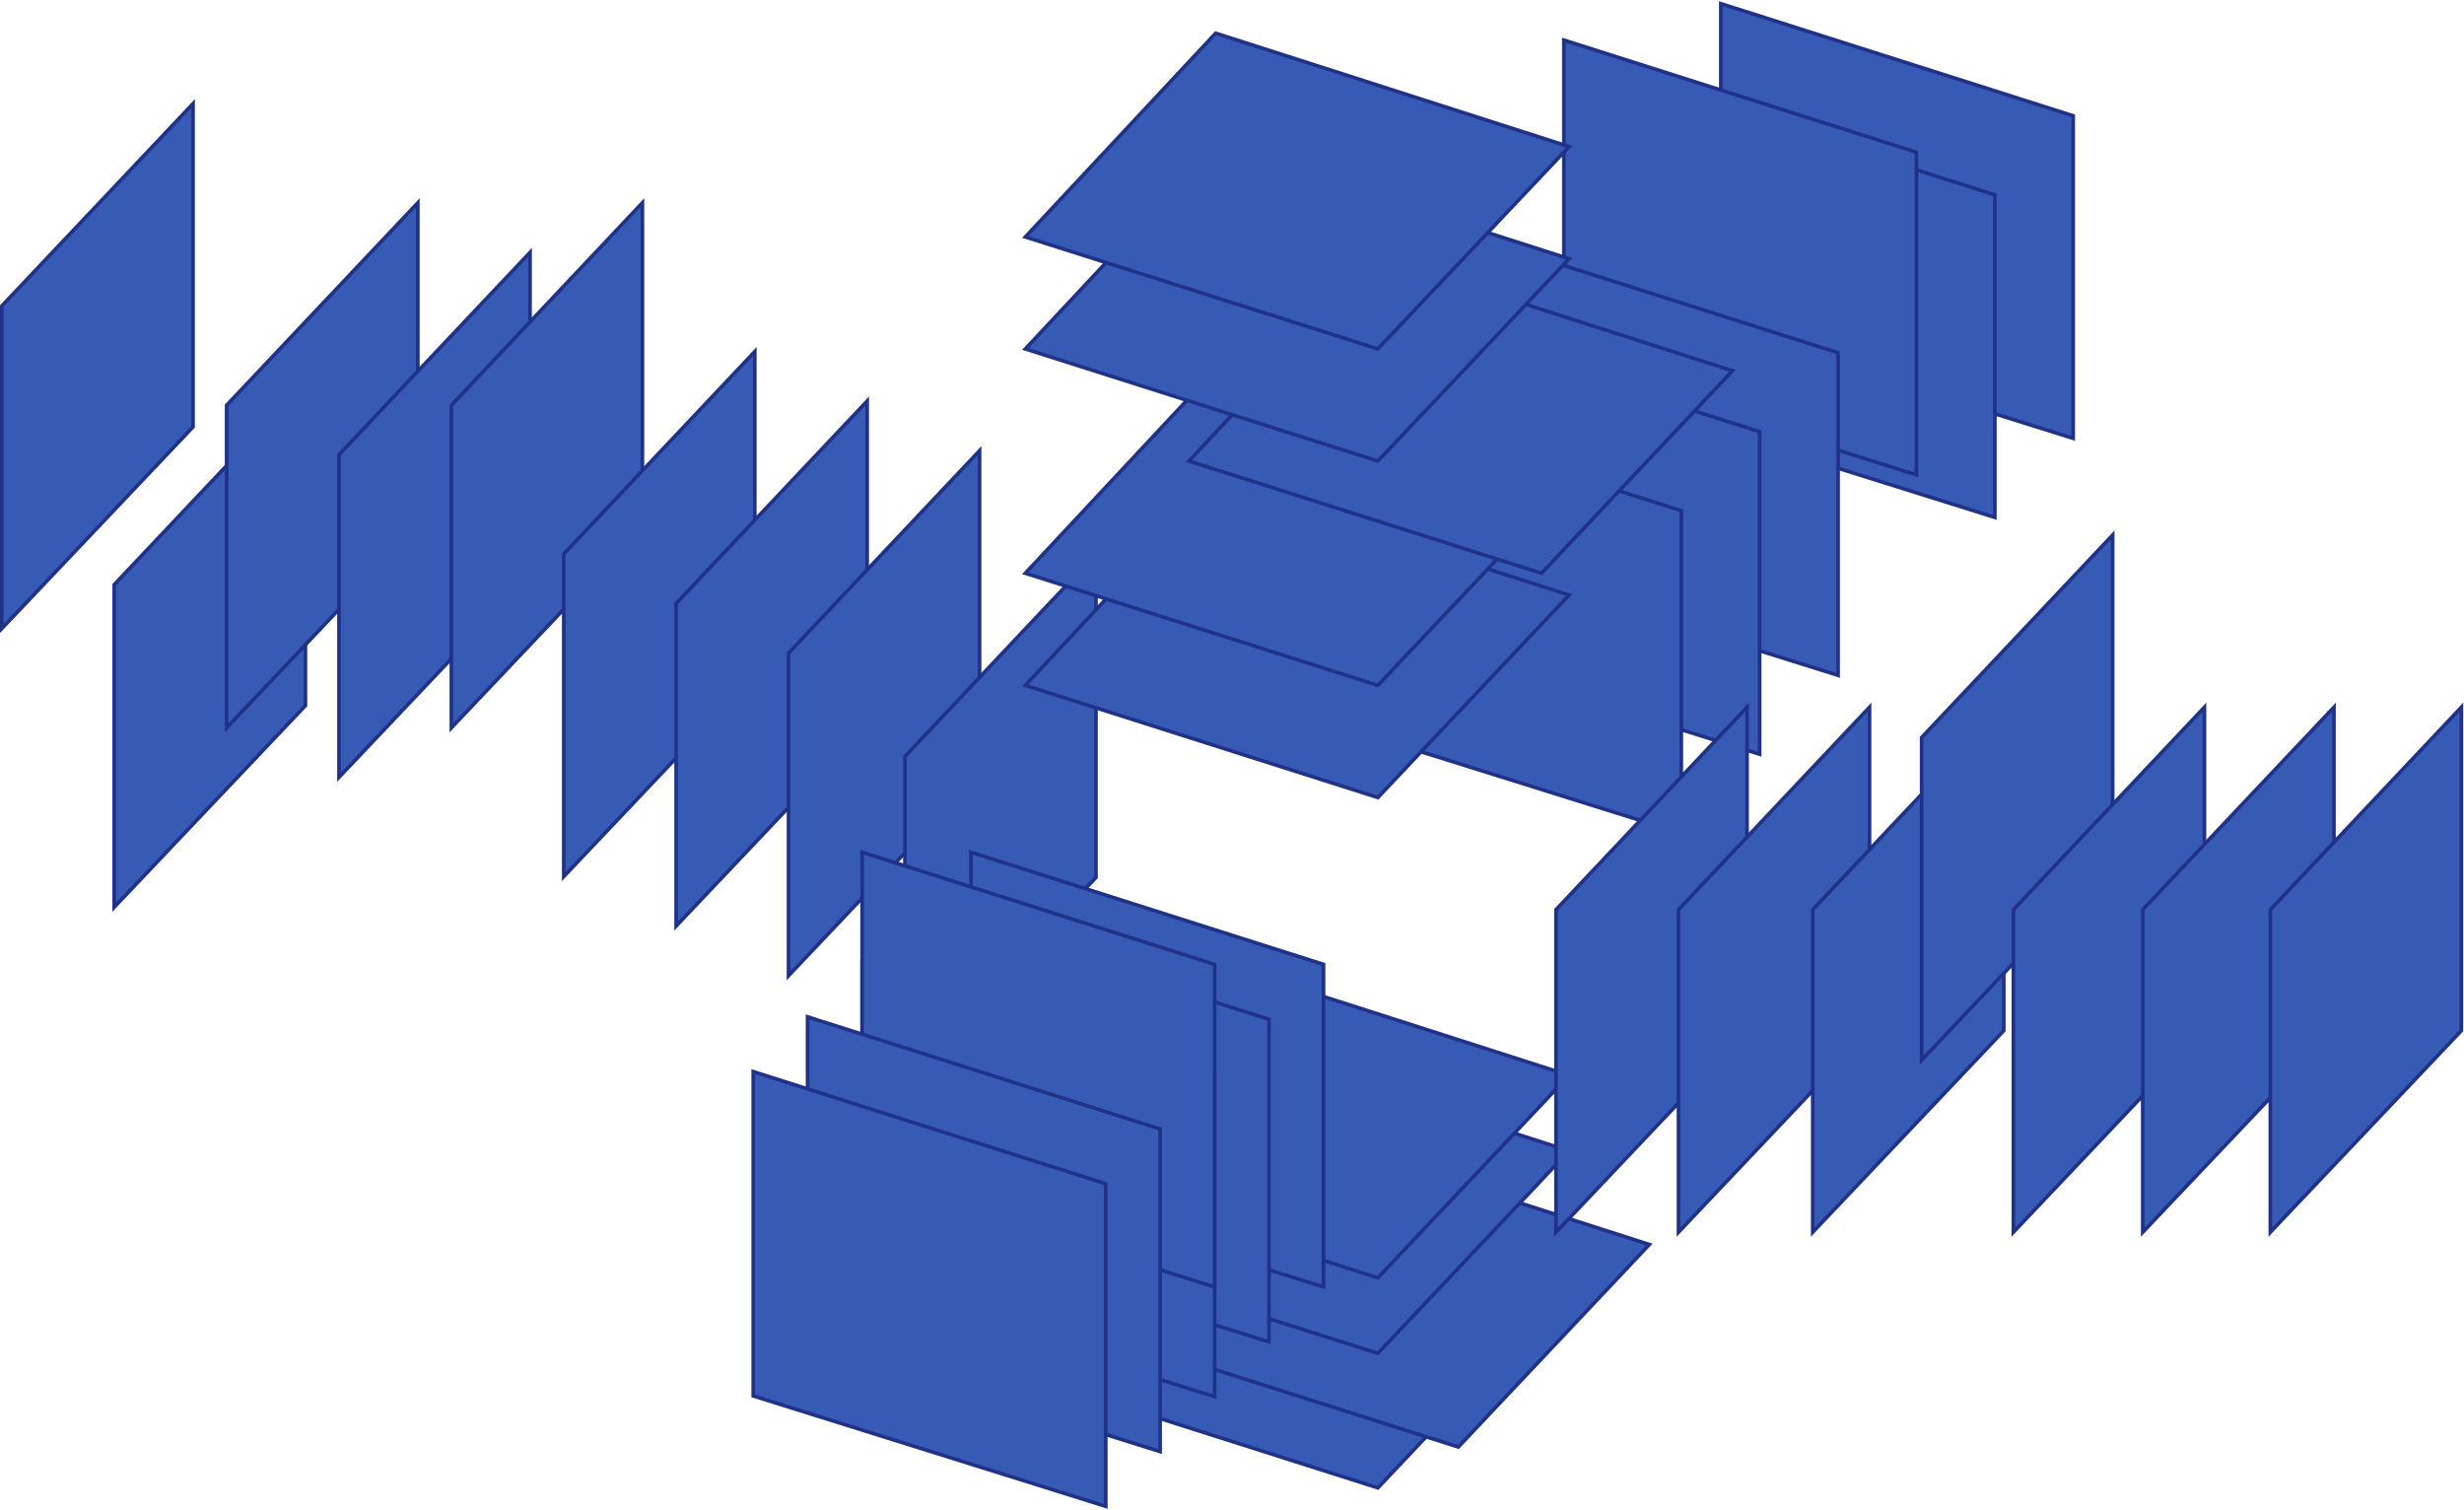 <?xml version="1.0" encoding="UTF-8"?> <svg xmlns="http://www.w3.org/2000/svg" width="1346" height="825" viewBox="0 0 1346 825" fill="none"> <path d="M1 343.31L105.452 233.195V56.625L1 167.125V343.31Z" fill="#375AB5" stroke="#203288" stroke-width="2" stroke-miterlimit="10"></path> <path d="M62.391 495.549L166.843 385.433V208.767L62.391 319.364V495.549Z" fill="#375AB5" stroke="#203288" stroke-width="2" stroke-miterlimit="10"></path> <path d="M123.789 397.551L228.241 287.436V110.77L123.789 221.366V397.551Z" fill="#375AB5" stroke="#203288" stroke-width="2" stroke-miterlimit="10"></path> <path d="M185.18 424.575L289.536 314.459V137.889L185.18 248.39V424.575Z" fill="#375AB5" stroke="#203288" stroke-width="2" stroke-miterlimit="10"></path> <path d="M246.57 397.551L350.927 287.436V110.77L246.57 221.366V397.551Z" fill="#375AB5" stroke="#203288" stroke-width="2" stroke-miterlimit="10"></path> <path d="M307.961 478.815L412.318 368.7V192.034L307.961 302.63V478.815Z" fill="#375AB5" stroke="#203288" stroke-width="2" stroke-miterlimit="10"></path> <path d="M369.344 505.84L473.7 395.724V219.058L369.344 329.655V505.84Z" fill="#375AB5" stroke="#203288" stroke-width="2" stroke-miterlimit="10"></path> <path d="M430.742 532.959L535.099 422.844V246.178L430.742 356.774V532.959Z" fill="#375AB5" stroke="#203288" stroke-width="2" stroke-miterlimit="10"></path> <path d="M494.336 589.412L598.693 479.296V302.63L494.336 413.226V589.412Z" fill="#375AB5" stroke="#203288" stroke-width="2" stroke-miterlimit="10"></path> <path d="M940.023 2V179.147L1132.51 239.446V63.261L940.023 2Z" fill="#375AB5" stroke="#203288" stroke-width="2" stroke-miterlimit="10"></path> <path d="M897.148 45.181V222.231L1089.73 282.627V106.442L897.148 45.181Z" fill="#375AB5" stroke="#203288" stroke-width="2" stroke-miterlimit="10"></path> <path d="M854.281 21.908V198.958L1046.86 259.354V83.169L854.281 21.908Z" fill="#375AB5" stroke="#203288" stroke-width="2" stroke-miterlimit="10"></path> <path d="M811.508 131.446V308.593L1004.09 368.892V192.707L811.508 131.446Z" fill="#375AB5" stroke="#203288" stroke-width="2" stroke-miterlimit="10"></path> <path d="M768.641 174.627V351.678L961.218 411.977V235.792L768.641 174.627Z" fill="#375AB5" stroke="#203288" stroke-width="2" stroke-miterlimit="10"></path> <path d="M725.867 217.711V394.858L918.445 455.157V278.972L725.867 217.711Z" fill="#375AB5" stroke="#203288" stroke-width="2" stroke-miterlimit="10"></path> <path d="M664.084 263.104L857.139 325.038L752.687 435.635L560.109 374.374L664.084 263.104Z" fill="#375AB5" stroke="#203288" stroke-width="2" stroke-miterlimit="10"></path> <path d="M664.084 640.19L857.139 702.124L752.687 812.721L560.109 751.46L664.084 640.19Z" fill="#375AB5" stroke="#203288" stroke-width="2" stroke-miterlimit="10"></path> <path d="M708.014 617.879L900.973 679.813L796.617 790.41L604.039 729.149L708.014 617.879Z" fill="#375AB5" stroke="#203288" stroke-width="2" stroke-miterlimit="10"></path> <path d="M664.084 566.716L857.139 628.65L752.687 739.246L560.109 677.986L664.084 566.716Z" fill="#375AB5" stroke="#203288" stroke-width="2" stroke-miterlimit="10"></path> <path d="M664.084 525.458L857.139 587.392L752.687 697.989L560.109 636.728L664.084 525.458Z" fill="#375AB5" stroke="#203288" stroke-width="2" stroke-miterlimit="10"></path> <path d="M664.084 201.843L857.139 263.777L752.687 374.374L560.109 313.113L664.084 201.843Z" fill="#375AB5" stroke="#203288" stroke-width="2" stroke-miterlimit="10"></path> <path d="M753.459 140.582L946.419 202.516L842.062 313.113L649.484 251.852L753.459 140.582Z" fill="#375AB5" stroke="#203288" stroke-width="2" stroke-miterlimit="10"></path> <path d="M664.084 79.418L857.139 141.352L752.687 251.852L560.109 190.591L664.084 79.418Z" fill="#375AB5" stroke="#203288" stroke-width="2" stroke-miterlimit="10"></path> <path d="M664.084 18.157L857.139 80.091L752.687 190.591L560.109 129.426L664.084 18.157Z" fill="#375AB5" stroke="#203288" stroke-width="2" stroke-miterlimit="10"></path> <path d="M849.992 673.081L954.349 562.965V386.299L849.992 496.896V673.081Z" fill="#375AB5" stroke="#203288" stroke-width="2" stroke-miterlimit="10"></path> <path d="M916.906 673.081L1021.26 562.965V386.299L916.906 496.896V673.081Z" fill="#375AB5" stroke="#203288" stroke-width="2" stroke-miterlimit="10"></path> <path d="M990.242 673.081L1094.6 562.965V386.299L990.242 496.896V673.081Z" fill="#375AB5" stroke="#203288" stroke-width="2" stroke-miterlimit="10"></path> <path d="M1049.73 579.025L1154.08 468.91V292.244L1049.73 402.84V579.025Z" fill="#375AB5" stroke="#203288" stroke-width="2" stroke-miterlimit="10"></path> <path d="M1099.85 673.081L1204.21 562.965V386.299L1099.85 496.896V673.081Z" fill="#375AB5" stroke="#203288" stroke-width="2" stroke-miterlimit="10"></path> <path d="M1170.51 673.081L1274.96 562.965V386.299L1170.51 496.896V673.081Z" fill="#375AB5" stroke="#203288" stroke-width="2" stroke-miterlimit="10"></path> <path d="M1240.21 673.081L1344.57 562.965V386.299L1240.21 496.896V673.081Z" fill="#375AB5" stroke="#203288" stroke-width="2" stroke-miterlimit="10"></path> <path d="M530.414 465.543V642.69L722.992 702.989V526.804L530.414 465.543Z" fill="#375AB5" stroke="#203288" stroke-width="2" stroke-miterlimit="10"></path> <path d="M500.633 495.549V672.599L693.21 732.995V556.81L500.633 495.549Z" fill="#375AB5" stroke="#203288" stroke-width="2" stroke-miterlimit="10"></path> <path d="M470.945 525.458V702.605L663.523 762.904V586.719L470.945 525.458Z" fill="#375AB5" stroke="#203288" stroke-width="2" stroke-miterlimit="10"></path> <path d="M470.945 465.543V642.69L663.523 702.989V526.804L470.945 465.543Z" fill="#375AB5" stroke="#203288" stroke-width="2" stroke-miterlimit="10"></path> <path d="M441.148 555.464V732.514L633.726 792.91V616.725L441.148 555.464Z" fill="#375AB5" stroke="#203288" stroke-width="2" stroke-miterlimit="10"></path> <path d="M411.461 585.373V762.519L604.039 822.819V646.633L411.461 585.373Z" fill="#375AB5" stroke="#203288" stroke-width="2" stroke-miterlimit="10"></path> </svg> 